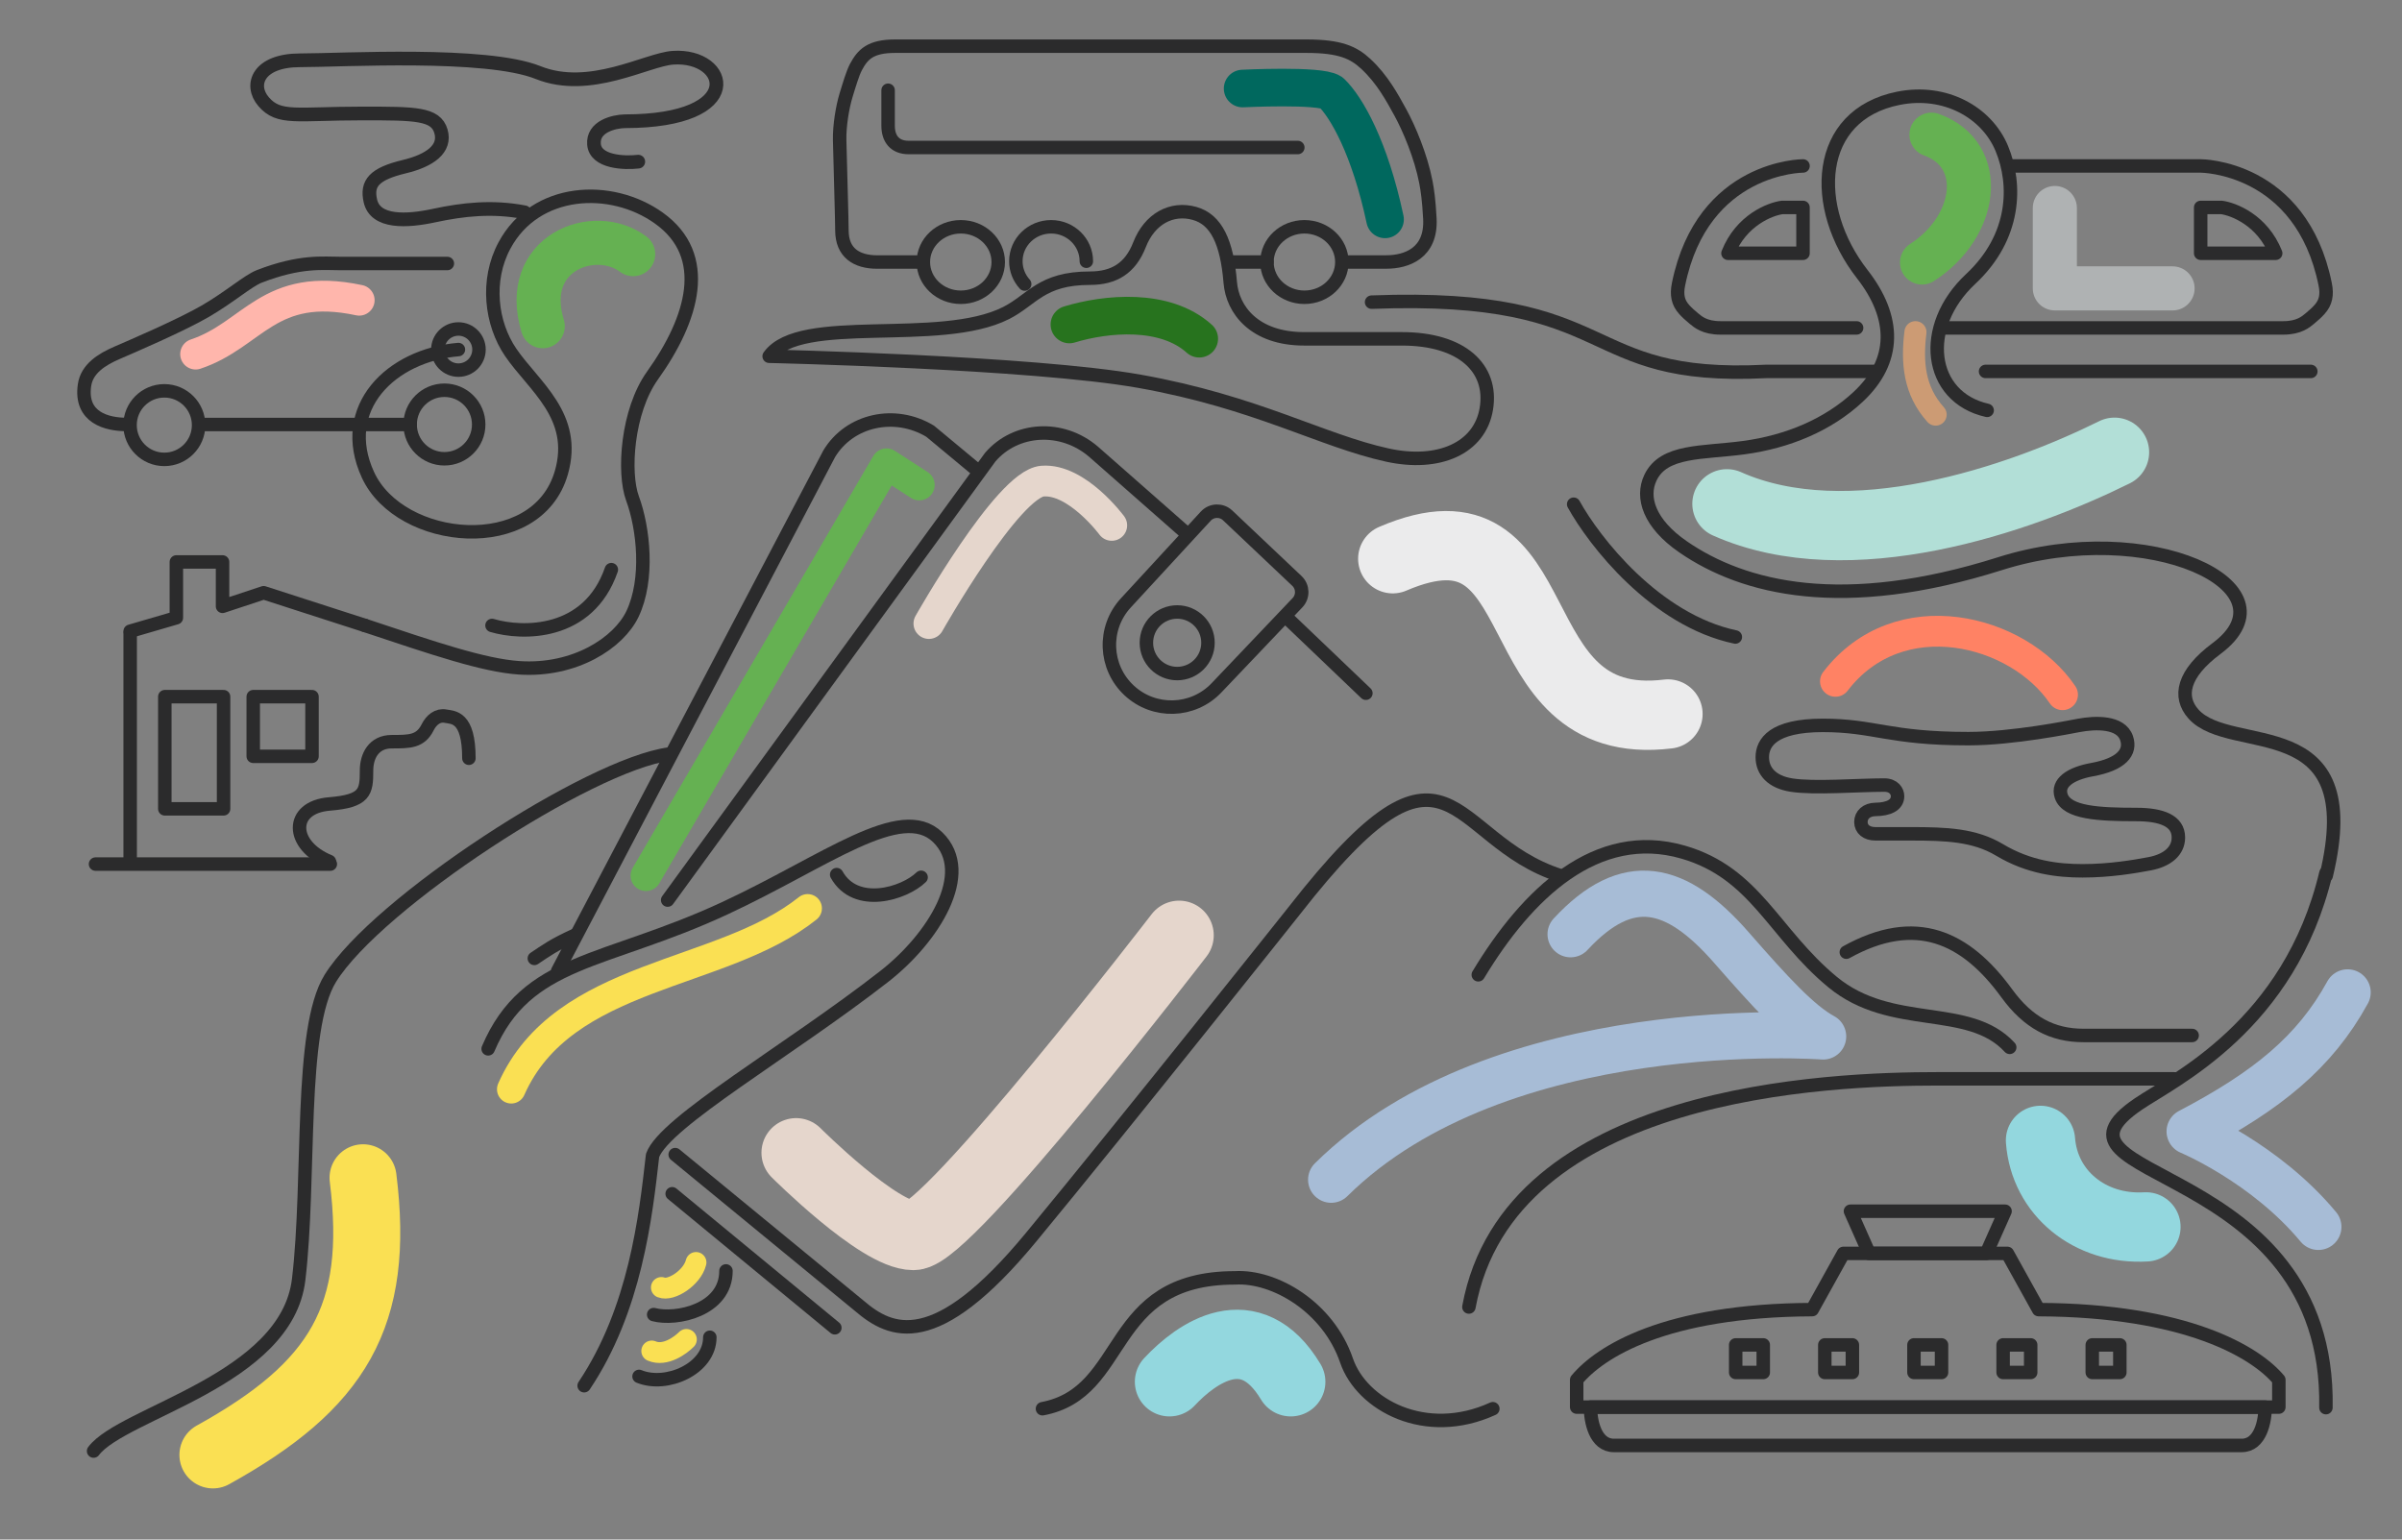 <svg width="624" height="400" viewBox="0 0 624 400" fill="none" xmlns="http://www.w3.org/2000/svg">
<rect x="0" y="0" width="624" height="400" fill="#808080" stroke="none"/>
<path d="M173.839 195.904C153.039 198.694 97.933 234.637 85.804 254.2C77.587 267.453 80.717 306.238 77.587 332.453C74.457 358.668 31.826 366.983 24.314 376.999" stroke="#2B2B2C" stroke-width="3.5" stroke-miterlimit="10" stroke-linecap="round" stroke-linejoin="round"></path>
<path d="M175.405 299.976L223.274 339.298C231.43 346.282 242.932 351.634 267.816 321.499C292.699 291.363 336.316 236.499 336.316 236.499C377.315 183.999 375.815 217.999 405.315 227.499M308.434 138.776L284.059 117.34C275.903 110.357 263.899 111.005 257.235 118.789L173.448 233.852" stroke="#2B2B2C" stroke-width="3.5" stroke-miterlimit="10" stroke-linecap="round" stroke-linejoin="round"></path>
<path d="M216.878 344.974L174.621 310.152M254.048 122.345L241.639 112.037C232.445 106.491 220.712 109.106 215.419 117.88L144.885 252.245" stroke="#2B2B2C" stroke-width="3.5" stroke-miterlimit="10" stroke-linecap="round" stroke-linejoin="round"></path>
<path d="M184.403 347.435C184.403 355.651 173.148 360.53 166.013 357.608" stroke="#2B2B2C" stroke-width="3.5" stroke-miterlimit="10" stroke-linecap="round" stroke-linejoin="round"></path>
<path d="M188.594 330.199C188.594 340.372 175.683 343.11 169.814 341.545" stroke="#2B2B2C" stroke-width="3.5" stroke-miterlimit="10" stroke-linecap="round" stroke-linejoin="round"></path>
<path d="M149.314 242.999C143.814 245.499 141.813 246.999 138.813 248.999" stroke="#2B2B2C" stroke-width="3.5" stroke-miterlimit="10" stroke-linecap="round" stroke-linejoin="round"></path>
<path d="M217.354 227.232C222.334 236.103 234.933 232.169 239.285 227.931" stroke="#2B2B2C" stroke-width="3.5" stroke-miterlimit="10" stroke-linecap="round" stroke-linejoin="round"></path>
<path d="M126.816 272.5C136.816 249 157.016 250.516 188.301 235.97C214.528 223.775 234.036 208.242 243.602 217.526C253.168 226.809 242.352 243.83 229.726 253.677C205.049 272.92 172.603 291.504 169.525 300.208C167.727 316.149 165.008 340.254 151.753 360.021" stroke="#2B2B2C" stroke-width="3.5" stroke-miterlimit="10" stroke-linecap="round" stroke-linejoin="round"></path>
<path d="M334.975 161.13L354.832 180.105M313.235 134.105L292.468 156.65C286.447 163.186 286.844 173.358 293.355 179.405V179.405C299.829 185.418 309.935 185.106 316.025 178.705L337.064 156.593C338.589 154.989 338.523 152.451 336.915 150.93L318.926 133.91C317.307 132.377 314.746 132.465 313.235 134.105Z" stroke="#2B2B2C" stroke-width="3.5" stroke-linecap="round"></path>
<path d="M329.136 68.078H319.98" stroke="#2B2B2C" stroke-width="3.5" stroke-miterlimit="10" stroke-linecap="round" stroke-linejoin="round"></path>
<path d="M348.592 68.078C348.592 63.021 344.237 58.922 338.864 58.922C333.492 58.922 329.137 63.021 329.137 68.078C329.137 73.134 333.492 77.233 338.864 77.233C344.237 77.233 348.592 73.134 348.592 68.078Z" stroke="#2B2B2C" stroke-width="3.5" stroke-miterlimit="10" stroke-linecap="round" stroke-linejoin="round"></path>
<path d="M259.327 68.078C259.327 63.021 254.972 58.922 249.599 58.922C244.226 58.922 239.871 63.021 239.871 68.078C239.871 73.134 244.226 77.233 249.599 77.233C254.972 77.233 259.327 73.134 259.327 68.078Z" stroke="#2B2B2C" stroke-width="3.5" stroke-miterlimit="10" stroke-linecap="round" stroke-linejoin="round"></path>
<path d="M282.213 67.873C282.213 62.929 278.115 58.922 273.058 58.922C268.001 58.922 263.902 62.929 263.902 67.873C263.902 70.146 264.766 72.226 266.195 73.8" stroke="#2B2B2C" stroke-width="3.5" stroke-miterlimit="10" stroke-linecap="round" stroke-linejoin="round"></path>
<path d="M338.82 88.034C325.795 88.034 320.173 80.402 319.601 73.398C318.739 62.893 315.968 57.024 310.329 55.446C304.328 53.772 298.642 56.871 296.024 63.593C293.639 69.703 289.402 72.279 283.144 72.279C270.505 72.279 268.21 77.858 261.387 81.32C244.069 90.102 207.826 81.32 199.814 92.558C199.814 92.558 268.186 94.109 296.024 99.06C326.399 104.47 343.242 114.462 360.416 118.23C373.731 121.152 384.436 116.483 386.127 106.203C387.867 95.625 379.732 88.034 364.201 88.034C350.363 88.034 338.82 88.034 338.82 88.034Z" stroke="#2B2B2C" stroke-width="3.5" stroke-miterlimit="10" stroke-linecap="round" stroke-linejoin="round"></path>
<path d="M356.314 78.501C421.814 76.001 409.314 99 458.814 96.5H487.314M515.814 96.5H600.314" stroke="#2B2B2C" stroke-width="3.5" stroke-miterlimit="10" stroke-linecap="round" stroke-linejoin="round"></path>
<path d="M337.148 38.323C337.148 38.323 238.763 38.323 236.051 38.323C232.512 38.323 230.715 36.109 230.715 32.66C230.715 30.023 230.715 23.445 230.715 23.445" stroke="#2B2B2C" stroke-width="3.5" stroke-miterlimit="10" stroke-linecap="round" stroke-linejoin="round"></path>
<path d="M239.294 68.078C239.294 68.078 231.15 68.078 227.911 68.078C222.463 68.078 218.715 65.645 218.715 59.827C218.715 57.022 218.326 44.916 218.132 36.455C218.043 32.705 218.852 27.824 219.799 24.729C220.617 22.054 221.516 19.015 222.35 17.439C224.123 14.101 226.163 12 232.526 12C235.108 12 314.916 12 339.437 12C348.189 12 351.654 13.681 354.779 16.566C359.126 20.583 361.701 25.416 363.846 29.319C365.991 33.238 369.124 40.544 370.42 47.316C370.808 49.329 371.197 51.907 371.456 56.78C371.934 65.807 365.376 68.07 360.138 68.07C356.916 68.07 349.164 68.07 349.164 68.07" stroke="#2B2B2C" stroke-width="3.5" stroke-miterlimit="10" stroke-linecap="round" stroke-linejoin="round"></path>
<path d="M604.237 365.72C605.404 300.971 525.842 306.947 555.544 286.816C564.823 280.529 594.826 266.431 604.237 226.847" stroke="#2B2B2C" stroke-width="3.5" stroke-miterlimit="10" stroke-linecap="round" stroke-linejoin="round"></path>
<path d="M564.927 280.292C564.927 280.292 536.119 280.292 503.415 280.292C475.492 280.292 391.967 283.181 381.596 339.574" stroke="#2B2B2C" stroke-width="3.5" stroke-miterlimit="10" stroke-linecap="round" stroke-linejoin="round"></path>
<path d="M569.482 269.026C558.358 269.026 549.653 269.026 541.249 269.026C533.193 269.026 526.868 265.704 521.344 258.1C510.653 243.409 497.675 237.376 479.643 247.39" stroke="#2B2B2C" stroke-width="3.5" stroke-miterlimit="10" stroke-linecap="round" stroke-linejoin="round"></path>
<path d="M522.089 272.113C511.398 260.49 491.427 267.831 476.068 255.145C460.709 242.458 456.097 226.854 437.265 221.396C414.753 214.865 396.684 232.247 384.035 253.262" stroke="#2B2B2C" stroke-width="3.5" stroke-miterlimit="10" stroke-linecap="round" stroke-linejoin="round"></path>
<path d="M270.814 366.001C293.371 361.765 286.979 332.001 320.814 332.001C331.049 331.396 345.015 339.501 349.814 353.501C353.757 365.001 370.314 374.001 387.814 366.001" stroke="#2B2B2C" stroke-width="3.5" stroke-linecap="round"></path>
<path d="M408.014 242.722C422.818 226.77 435.429 229.772 449.79 246.186C459.983 257.837 467.248 265.818 473.62 269.281C473.62 269.281 389.814 263 345.814 306.5" stroke="#A7BCD6" stroke-width="12" stroke-miterlimit="10" stroke-linecap="round" stroke-linejoin="round"></path>
<path d="M303.814 359.001C310.814 351.502 324.814 341.501 335.314 359.001" stroke="#93D7DE" stroke-width="18" stroke-miterlimit="10" stroke-linecap="round" stroke-linejoin="round"></path>
<path d="M557.482 318.757C542.904 319.613 531.112 309.929 530.086 296.283" stroke="#93D7DE" stroke-width="18" stroke-miterlimit="10" stroke-linecap="round" stroke-linejoin="round"></path>
<path d="M609.874 257.837C601.357 273.347 589.038 283.37 568.832 293.958C568.832 293.958 588.492 302.146 602.27 318.756" stroke="#A7BCD6" stroke-width="12" stroke-miterlimit="10" stroke-linecap="round" stroke-linejoin="round"></path>
<path d="M529.599 340.252L521.486 325.645H499.577H478.891L470.778 340.252C432.465 340.421 415.638 351.253 409.596 358.5V365.577H592.005V358.5C585.963 351.263 567.931 340.421 529.599 340.252Z" stroke="#2B2B2C" stroke-width="3.5" stroke-miterlimit="10" stroke-linecap="round" stroke-linejoin="round"></path>
<path d="M548.261 365.586H545.824H430.216H425.35H413.182C413.182 369.237 414.396 375.543 419.271 375.543H425.36H430.225H545.843H548.28H582.358C587.224 375.543 588.447 369.237 588.447 365.586H548.261Z" stroke="#2B2B2C" stroke-width="3.5" stroke-miterlimit="10" stroke-linecap="round" stroke-linejoin="round"></path>
<path d="M498.975 314.69H494.1H480.717L485.582 325.645H494.1H498.975H516.009L520.884 314.69H498.975Z" stroke="#2B2B2C" stroke-width="3.5" stroke-miterlimit="10" stroke-linecap="round" stroke-linejoin="round"></path>
<path d="M458.064 349.42H450.902V356.582H458.064V349.42Z" stroke="#2B2B2C" stroke-width="3.5" stroke-miterlimit="10" stroke-linecap="round" stroke-linejoin="round"></path>
<path d="M481.217 349.42H474.055V356.582H481.217V349.42Z" stroke="#2B2B2C" stroke-width="3.5" stroke-miterlimit="10" stroke-linecap="round" stroke-linejoin="round"></path>
<path d="M504.377 349.42H497.215V356.582H504.377V349.42Z" stroke="#2B2B2C" stroke-width="3.5" stroke-miterlimit="10" stroke-linecap="round" stroke-linejoin="round"></path>
<path d="M527.539 349.42H520.377V356.582H527.539V349.42Z" stroke="#2B2B2C" stroke-width="3.5" stroke-miterlimit="10" stroke-linecap="round" stroke-linejoin="round"></path>
<path d="M550.699 349.42H543.537V356.582H550.699V349.42Z" stroke="#2B2B2C" stroke-width="3.5" stroke-miterlimit="10" stroke-linecap="round" stroke-linejoin="round"></path>
<path d="M361.814 145.169C405.314 126.5 388.314 191 433.314 185.5" stroke="#EBEBEC" stroke-width="18" stroke-miterlimit="10" stroke-linecap="round" stroke-linejoin="round"></path>
<path d="M50.816 91.999C65.816 86.999 69.816 73 93.316 78" stroke="#FFB6AC" stroke-width="8" stroke-miterlimit="10" stroke-linecap="round" stroke-linejoin="round"></path>
<path d="M476.814 177.02C493.314 155.497 524.314 163.497 535.814 180.497" stroke="#FF8264" stroke-width="8" stroke-miterlimit="10" stroke-linecap="round" stroke-linejoin="round"></path>
<path d="M516.228 106.616C500.949 103.178 498.695 84.851 511.95 72.482C523.684 61.527 523.936 47.944 520.025 38.555C516.113 29.166 505.303 23.108 493.172 25.537C471.43 29.884 470.261 53.895 483.798 71.245C492.553 82.467 492.767 93.766 482.675 103.147C474.898 110.374 464.462 114.752 453.072 116.295C442.247 117.762 432.254 116.807 428.77 124.087C426.295 129.252 428.457 136.02 437.227 142.071C452.972 152.934 478.787 159.359 519.612 146.433C558.146 134.233 597.314 152.499 575.814 168.499C567.08 174.999 565.814 180.999 569.814 185.499C579.592 196.499 614.814 183.999 604.314 227.499" stroke="#2B2B2C" stroke-width="3.5" stroke-miterlimit="10" stroke-linecap="round" stroke-linejoin="round"></path>
<path d="M502.852 107.723C497.275 101.535 496.625 94.239 497.603 86.302" stroke="#CC9B74" stroke-width="5.73" stroke-miterlimit="10" stroke-linecap="round" stroke-linejoin="round"></path>
<path d="M501.765 34.989C516.334 40.252 513.728 58.946 499.313 68.198" stroke="#65B152" stroke-width="11.459" stroke-miterlimit="10" stroke-linecap="round" stroke-linejoin="round"></path>
<path d="M533.813 54.04V74.926H564.395" stroke="#AFB2B3" stroke-width="11.459" stroke-miterlimit="10" stroke-linecap="round" stroke-linejoin="round"></path>
<path d="M549.314 117.499C524.517 129.806 480.314 144.999 448.634 130.893" stroke="#B2DFD7" stroke-width="18" stroke-miterlimit="10" stroke-linecap="round" stroke-linejoin="round"></path>
<path d="M306.314 242.999C306.314 242.999 246.314 320.999 237.314 320.999C228.314 320.999 206.814 299.499 206.814 299.499" stroke="#E5D6CC" stroke-width="18" stroke-miterlimit="10" stroke-linecap="round" stroke-linejoin="round"></path>
<path d="M241.314 161.999C241.314 161.999 261.842 125.701 270.814 124.999C279.787 124.297 288.814 136.499 288.814 136.499" stroke="#E5D6CC" stroke-width="8" stroke-miterlimit="10" stroke-linecap="round" stroke-linejoin="round"></path>
<path d="M167.814 227.5L230.314 120.5L238.814 126" stroke="#65B152" stroke-width="8" stroke-miterlimit="10" stroke-linecap="round" stroke-linejoin="round"></path>
<path d="M521.814 43.114C546.864 43.114 571.699 43.114 571.699 43.114C571.699 43.114 597.796 43.098 604.045 73.848C604.603 76.575 604.205 78.599 602.594 80.387C601.807 81.266 601.119 81.869 600.05 82.763C599.034 83.611 597.238 85.192 593.205 85.192C575.504 85.192 504.314 85.192 504.314 85.192" stroke="#2B2B2C" stroke-width="3.5" stroke-miterlimit="10" stroke-linecap="round" stroke-linejoin="round"></path>
<path d="M571.699 65.802V53.892H577.093C580.225 54.305 587.757 57.177 591.188 65.802H571.699Z" stroke="#2B2B2C" stroke-width="3.5" stroke-miterlimit="10" stroke-linecap="round" stroke-linejoin="round"></path>
<path d="M468.398 43.114C468.398 43.114 442.302 43.098 436.053 73.848C435.495 76.575 435.892 78.599 437.504 80.387C438.291 81.266 438.978 81.869 440.048 82.763C441.064 83.611 442.859 85.192 446.893 85.192C453.73 85.192 467.585 85.192 482.314 85.192" stroke="#2B2B2C" stroke-width="3.5" stroke-miterlimit="10" stroke-linecap="round" stroke-linejoin="round"></path>
<path d="M468.391 65.802V53.892H462.997C459.865 54.305 452.332 57.177 448.902 65.802H468.391Z" stroke="#2B2B2C" stroke-width="3.5" stroke-miterlimit="10" stroke-linecap="round" stroke-linejoin="round"></path>
<path d="M33.785 110.447C33.785 105.529 37.771 101.543 42.689 101.543C47.607 101.543 51.593 105.529 51.593 110.447C51.593 115.365 47.607 119.351 42.689 119.351C37.771 119.351 33.785 115.365 33.785 110.447Z" stroke="#2B2B2C" stroke-width="3.5" stroke-miterlimit="10" stroke-linecap="round" stroke-linejoin="round"></path>
<path d="M51.691 110.29H106.55" stroke="#2B2B2C" stroke-width="3.5" stroke-miterlimit="10" stroke-linecap="round" stroke-linejoin="round"></path>
<path d="M106.549 110.29C106.549 105.372 110.535 101.386 115.453 101.386C120.37 101.386 124.357 105.372 124.357 110.29C124.357 115.208 120.37 119.194 115.453 119.194C110.535 119.194 106.549 115.208 106.549 110.29Z" stroke="#2B2B2C" stroke-width="3.5" stroke-miterlimit="10" stroke-linecap="round" stroke-linejoin="round"></path>
<path d="M119.09 96.163C122.042 96.163 124.435 93.769 124.435 90.817C124.435 87.865 122.042 85.472 119.09 85.472C116.137 85.472 113.744 87.865 113.744 90.817C113.744 93.769 116.137 96.163 119.09 96.163Z" stroke="#2B2B2C" stroke-width="3.5" stroke-miterlimit="10" stroke-linecap="round" stroke-linejoin="round"></path>
<path d="M119.089 90.818C101.533 92.291 87.62 106.037 95.585 123.363C103.9 141.469 139.462 144.905 145.831 122.806C150.077 108.076 138.615 100.287 132.659 91.535C127.55 84.037 126.175 72.842 131.055 63.77C139.119 48.765 158.744 47.788 171.153 56.653C184.845 66.428 180.072 82.8 169.511 97.561C162.906 106.8 161.841 122.803 164.315 129.5C167.186 137.251 168.594 150.5 164.315 159.5C160.749 167 149.315 174.5 134.815 173.5C125.596 172.864 112.815 168.5 94.815 162.5M127.815 162.5C135.668 164.834 152.863 165.2 158.815 148" stroke="#2B2B2C" stroke-width="3.5" stroke-miterlimit="10" stroke-linecap="round" stroke-linejoin="round"></path>
<path d="M116.217 68.458C116.217 68.458 93.057 68.458 88.49 68.458C83.924 68.458 78.105 67.657 67.406 71.788C64.39 72.956 59.732 77.141 53.279 80.883C46.827 84.624 33.494 90.329 30.455 91.642C26.438 93.376 22.574 95.781 21.956 100.065C20.719 108.587 27.881 110.282 32.875 110.282" stroke="#2B2B2C" stroke-width="3.5" stroke-miterlimit="10" stroke-linecap="round" stroke-linejoin="round"></path>
<path d="M164.487 66.031C154.446 58.494 135.149 65.656 140.998 84.747" stroke="#65B152" stroke-width="11.454" stroke-miterlimit="10" stroke-linecap="round" stroke-linejoin="round"></path>
<path d="M554.954 211.615C545.166 211.615 536.959 211.193 535.474 206.846C534.299 203.407 537.867 200.974 543.52 199.953C550.997 198.598 553.73 195.5 552.44 191.754C550.948 187.447 544.371 187.658 540.073 188.461C537.81 188.883 522.831 191.908 511.34 191.908C490.684 191.908 487.051 188.461 473.523 188.461C460.58 188.461 457.798 192.97 457.815 196.757C457.831 200.423 460.377 203.172 465.357 203.967C471.261 204.908 482.606 203.967 489.508 203.967C492.006 203.967 492.955 205.621 492.955 206.854C492.955 209.149 490.659 210.268 487.205 210.301C484.91 210.325 483.434 211.712 483.434 213.561C483.434 215.402 484.901 216.635 487.205 216.635C489.5 216.635 491.803 216.635 496.401 216.635C505.582 216.635 512.921 216.91 519.441 220.811C527.129 225.409 534.688 226.245 540.997 226.245C548.126 226.245 554.427 225.166 558.442 224.412C563.072 223.536 565.911 221.095 565.911 217.583C565.903 213.261 561.58 211.615 554.954 211.615Z" stroke="#2B2B2C" stroke-width="3.5" stroke-miterlimit="10" stroke-linecap="round" stroke-linejoin="round"></path>
<path d="M408.814 130.999C414.148 140.666 430.014 161.099 450.814 165.499" stroke="#2B2B2C" stroke-width="3.5" stroke-linecap="round"></path>
<path d="M277.814 84.303C287.359 81.399 302.639 79.954 311.545 88.001" stroke="#27731E" stroke-width="9.766" stroke-miterlimit="10" stroke-linecap="round" stroke-linejoin="round"></path>
<path d="M322.814 23C322.814 23 342.814 22 345.814 24C349.803 27.843 355.836 38.351 359.814 56.997" stroke="#00685E" stroke-width="9.766" stroke-miterlimit="10" stroke-linecap="round" stroke-linejoin="round"></path>
<path d="M33.815 223.25V164.499M24.814 224.499H85.814" stroke="#2B2B2C" stroke-width="3.5" stroke-miterlimit="10" stroke-linecap="round" stroke-linejoin="round"></path>
<path d="M94.814 162.501L68.492 154.001L57.814 157.535V146.001H45.815V160.501L33.815 164.001" stroke="#2B2B2C" stroke-width="3.5" stroke-miterlimit="10" stroke-linecap="round" stroke-linejoin="round"></path>
<path d="M58.081 180.999H42.815V210.145H58.081V180.999Z" stroke="#2B2B2C" stroke-width="3.5" stroke-miterlimit="10" stroke-linecap="round" stroke-linejoin="round"></path>
<path d="M81.054 180.999H65.787V196.497H81.054V180.999Z" stroke="#2B2B2C" stroke-width="3.5" stroke-miterlimit="10" stroke-linecap="round" stroke-linejoin="round"></path>
<path d="M85.573 223.831C75.319 219.633 75.135 209.722 85.573 208.878C94.885 208.12 95.221 205.774 95.221 200.173C95.221 196.436 97.086 192.699 101.759 192.699C106.431 192.699 109.232 192.699 111.097 188.963C112.066 187.025 113.733 185.688 115.723 186.063C117.713 186.439 121.813 186.063 121.813 197" stroke="#2B2B2C" stroke-width="3.5" stroke-miterlimit="10" stroke-linecap="round" stroke-linejoin="round"></path>
<path d="M209.814 236C187.314 254 146.314 252.5 132.814 283" stroke="#FAE053" stroke-width="7.41" stroke-miterlimit="10" stroke-linecap="round" stroke-linejoin="round"></path>
<path d="M94.314 306C98.814 342 87.814 360 55.315 378" stroke="#FAE053" stroke-width="17.41" stroke-miterlimit="10" stroke-linecap="round" stroke-linejoin="round"></path>
<path d="M180.814 328C179.814 332 174.314 335.5 171.814 334.5" stroke="#FAE053" stroke-width="5.41" stroke-miterlimit="10" stroke-linecap="round" stroke-linejoin="round"></path>
<path d="M178.314 348C176.814 349.5 172.814 352.5 169.314 351" stroke="#FAE053" stroke-width="5.41" stroke-miterlimit="10" stroke-linecap="round" stroke-linejoin="round"></path>
<path d="M136.274 55.154C127.938 53.554 120.283 54.392 112.815 56.001C105.624 57.555 97.5 57.935 96.215 52.173C95.199 47.639 97.134 45.196 105.059 43.291C111.658 41.706 115.897 38.688 114.544 34.085C113.192 29.482 107.837 29.481 94.221 29.481C76.972 29.481 72.485 31.082 68.476 26.41C64.715 22.028 67.107 15.664 77.961 15.664C88.816 15.664 126.315 13.447 139.778 18.85C153.241 24.253 167.987 15.472 174.815 15.001C189.315 14 194.339 31.5 162.315 31.5C159.482 31.57 153.915 32.867 154.315 37.5C154.715 42.133 162.149 42.43 165.815 42" stroke="#2B2B2C" stroke-width="3.56" stroke-miterlimit="10" stroke-linecap="round" stroke-linejoin="round"></path>
<circle cx="305.814" cy="166.999" r="8" stroke="#2B2B2C" stroke-width="3.5"></circle>
</svg>
